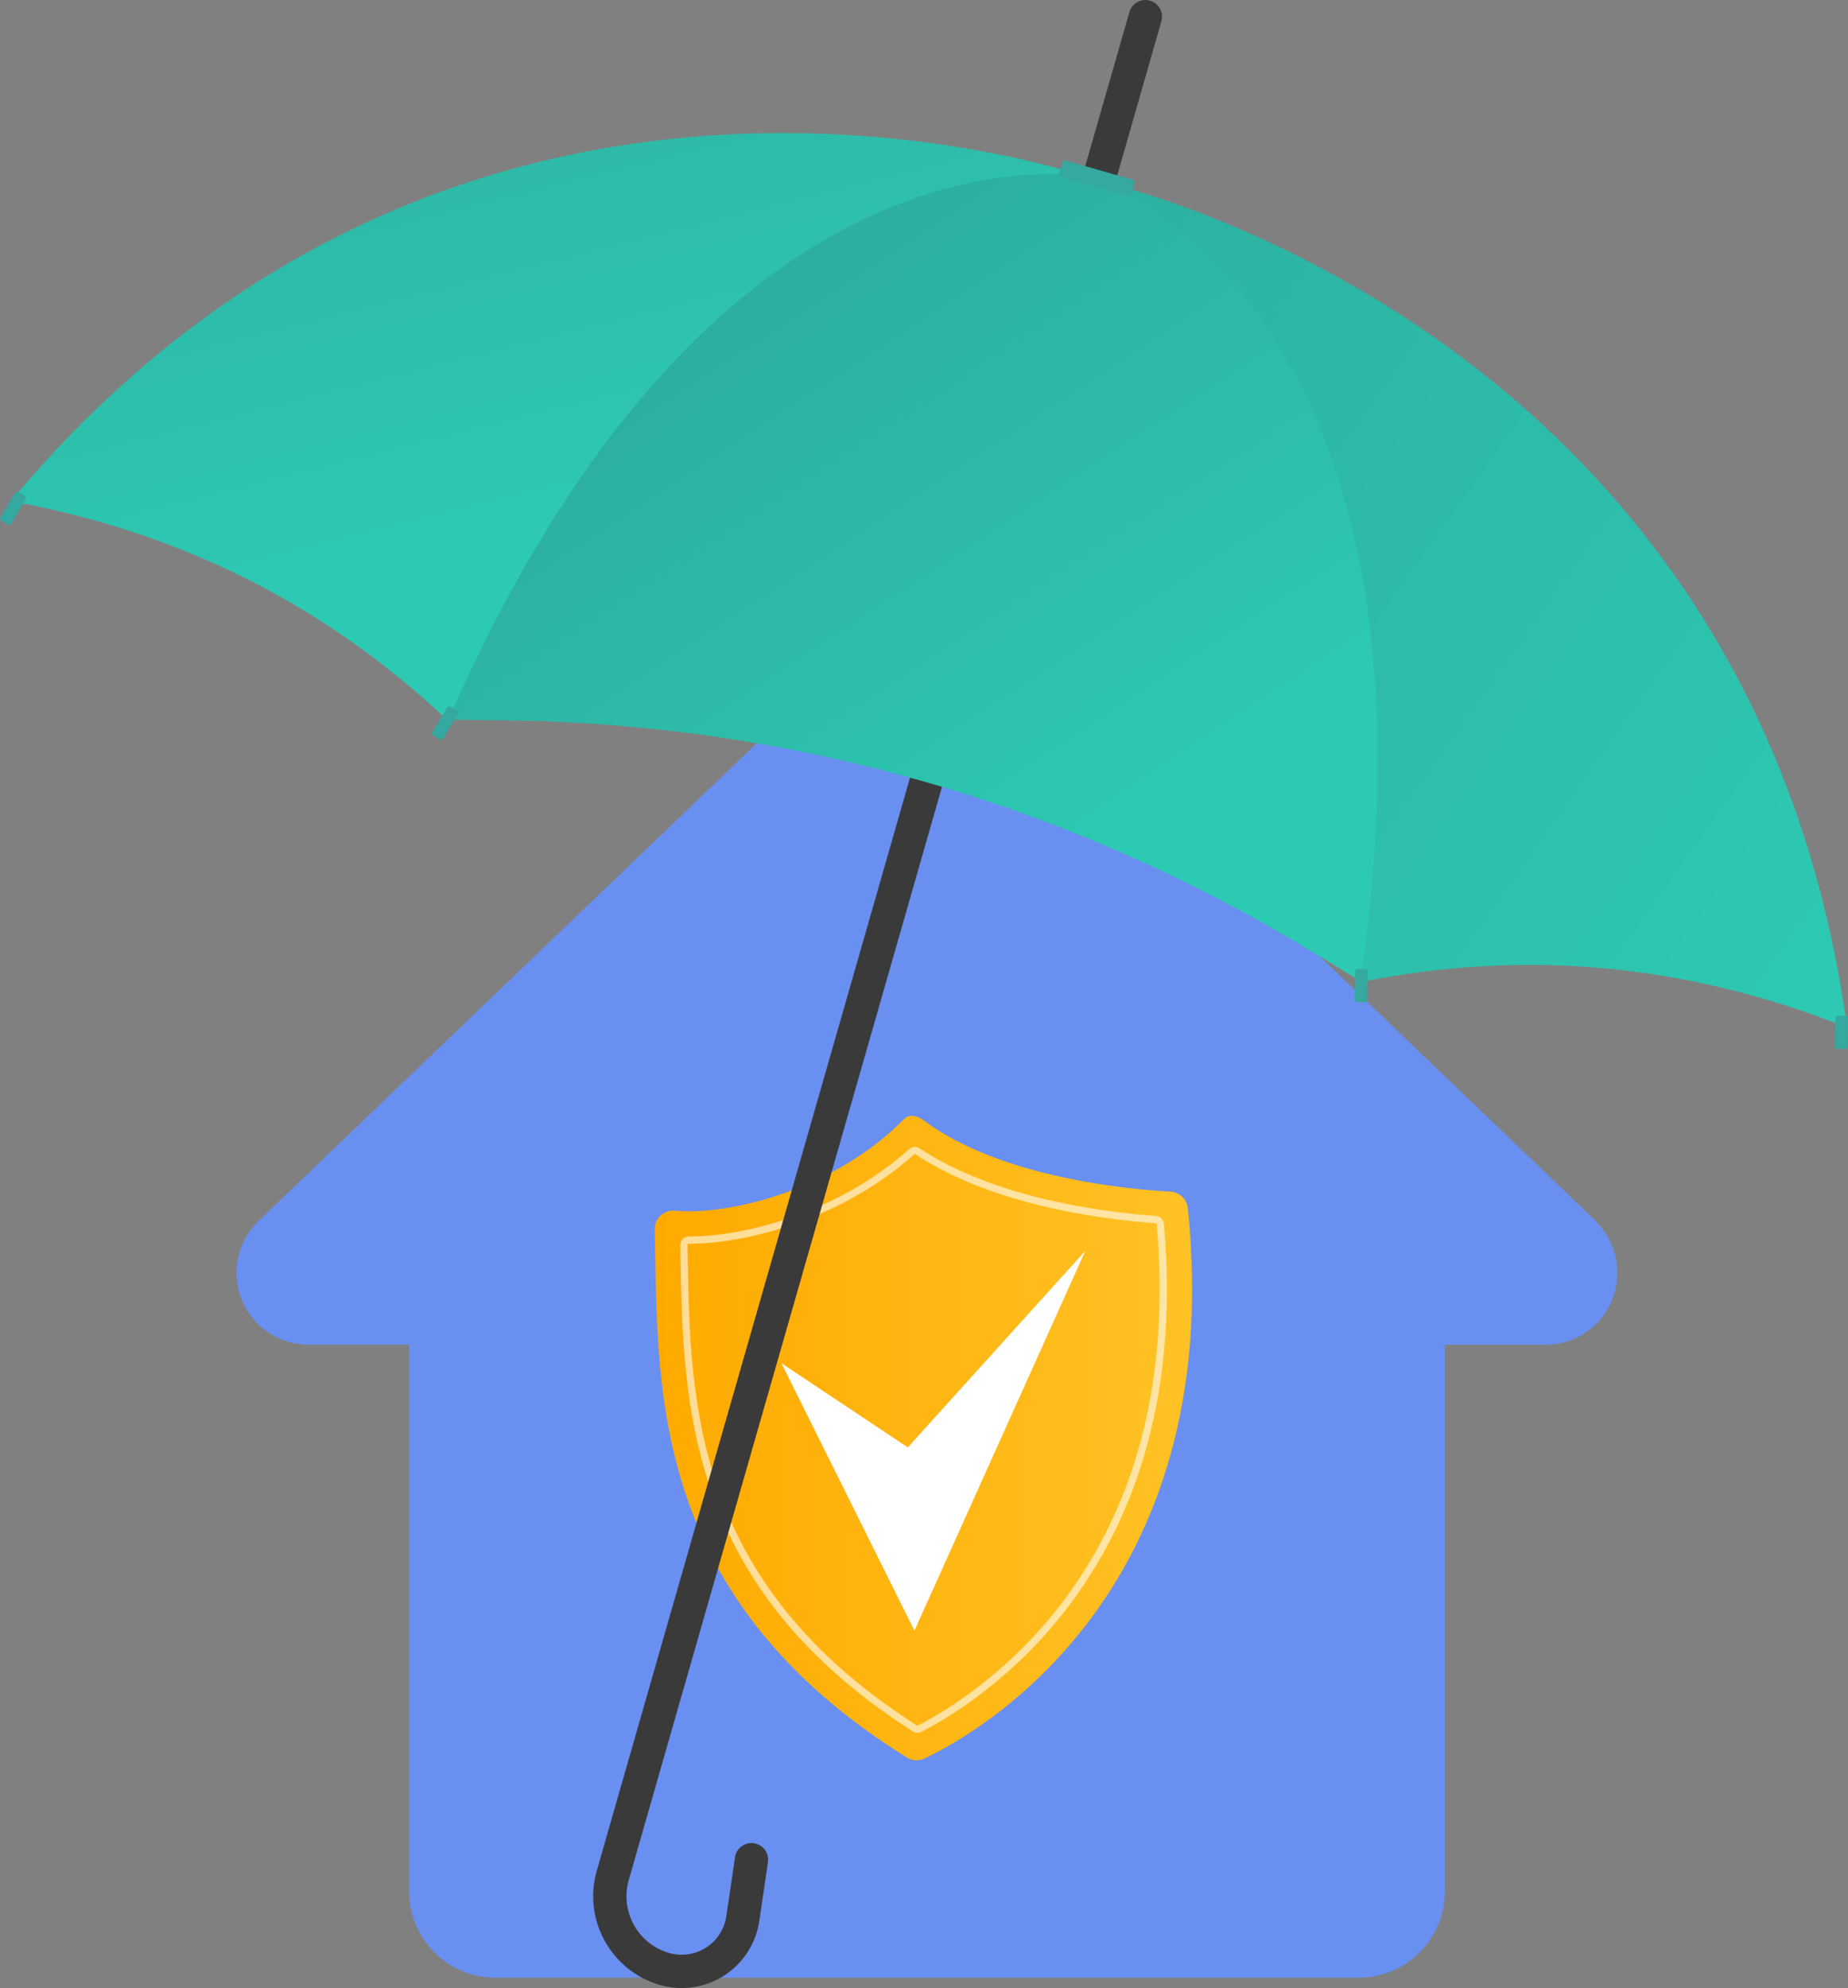 <?xml version="1.0" encoding="utf-8"?>
<!-- Generator: Adobe Illustrator 24.0.0, SVG Export Plug-In . SVG Version: 6.00 Build 0)  -->
<svg version="1.1" id="Illustration" xmlns="http://www.w3.org/2000/svg" xmlns:xlink="http://www.w3.org/1999/xlink" x="0px"
	 y="0px" viewBox="0 0 1298.92 1397.15" style="enable-background:new 0 0 1298.92 1397.15;" xml:space="preserve">
<rect x="0" y="0" width="1298.92" height="1397.15" fill="#808080" stroke="none"/>
<style type="text/css">
	.st0{fill:#698FF0;}
	.st1{fill:url(#SVGID_1_);}
	.st2{opacity:0.59;fill:#FFFFFF;}
	.st3{fill:#FFFFFF;}
	.st4{fill:#3A3A3A;}
	.st5{fill:url(#SVGID_2_);}
	.st6{fill:url(#SVGID_3_);}
	.st7{fill:url(#SVGID_4_);}
	.st8{fill:#35A89F;}
</style>
<g>
	<path id="Path_38064_1_" class="st0" d="M1121.48,857.89L672.58,427.75c-11.74-11.23-30.24-11.23-41.99,0L181.18,858.54
		c-9.5,9.56-14.86,22.47-14.92,35.95c0.02,27.91,22.64,50.52,50.54,50.54h70.78v384.27c0.04,33.48,27.19,60.61,60.68,60.61H954.9
		c33.51,0,60.68-27.17,60.68-60.68V945.1h70.92c27.81-0.14,50.29-22.7,50.33-50.51c-0.09-13.74-5.64-26.87-15.42-36.52
		L1121.48,857.89z"/>
	<g>
		<g>
			<linearGradient id="SVGID_1_" gradientUnits="userSpaceOnUse" x1="460.165" y1="1010.623" x2="837.9" y2="1010.623">
				<stop  offset="0" style="stop-color:#FFAA00"/>
				<stop  offset="1" style="stop-color:#FFC225"/>
			</linearGradient>
			<path class="st1" d="M464.29,854.31c2.71-2.54,6.37-3.8,10.07-3.47c39.56,3.56,113.36-15.5,161.59-64.85
				c3.35-3.43,9.45-1.49,13.29,1.38c53.64,40.09,142.56,48.39,173.43,50.09c6.38,0.35,11.57,5.3,12.22,11.67
				c28.07,271.12-148.45,369.36-185.06,386.7c-4,1.9-8.71,1.62-12.47-0.72c-182.47-113.66-174.66-261.46-177.19-370.98
				C460.08,860.42,461.58,856.84,464.29,854.31z"/>
			<path class="st2" d="M644.89,1217.78c-1.13,0-2.25-0.32-3.23-0.94c-70.27-44.92-116.08-98.65-140.04-164.26
				c-21.38-58.55-22.43-118.04-23.35-170.53l-0.12-6.98c-0.03-1.61,0.58-3.13,1.7-4.28c1.14-1.16,2.66-1.79,4.28-1.79
				c43.01,0,107.57-19,154.94-61.44c2.02-1.81,5.02-2.03,7.29-0.53c52.09,34.56,126.52,44.64,166.25,47.56
				c2.93,0.22,5.25,2.5,5.5,5.44c9.31,106.2-12.8,196.03-65.72,267.01c-39.54,53.03-86.45,80.67-104.78,90.09v0
				C646.76,1217.57,645.82,1217.78,644.89,1217.78z M643.04,811.11c-0.21,0-0.42,0.08-0.6,0.23
				c-48.37,43.34-114.35,62.74-158.29,62.74c-0.38,0-0.6,0.17-0.7,0.27c-0.12,0.12-0.26,0.33-0.25,0.63l0.12,6.98
				c0.92,52.09,1.95,111.14,23.04,168.88c23.57,64.53,68.72,117.43,138.01,161.72c0.27,0.17,0.62,0.19,0.9,0.05
				c18.02-9.26,64.12-36.43,103.03-88.61c52.15-69.94,73.93-158.61,64.73-263.53c-0.04-0.44-0.39-0.79-0.82-0.82
				c-40.22-2.96-115.63-13.19-168.68-48.39C643.39,811.16,643.22,811.11,643.04,811.11z"/>
		</g>
		<polygon class="st3" points="549.27,958.07 642.73,1145.99 762.86,879.04 638.07,1017.2 		"/>
	</g>
	<g>
		<path class="st4" d="M463.92,1395.02c15.2,4.36,31.56,1.97,44.89-6.54c13.33-8.51,22.37-22.36,24.81-37.98l6.16-41.86
			c0.94-6.39-3.48-12.33-9.87-13.28c-6.39-0.94-12.34,3.48-13.28,9.87l-6.15,41.76c-1.39,8.9-6.59,16.87-14.27,21.77
			c-7.67,4.9-17.09,6.27-25.85,3.77c-21.97-6.3-34.73-29.3-28.43-51.27L816.32,14.93c1.78-6.21-1.81-12.69-8.02-14.47
			c-6.21-1.78-12.69,1.81-14.47,8.02L419.44,1314.8C409.59,1349.18,429.54,1385.17,463.92,1395.02z"/>
		
			<linearGradient id="SVGID_2_" gradientUnits="userSpaceOnUse" x1="5210.102" y1="85.111" x2="4340.277" y2="702.987" gradientTransform="matrix(-1 0 0 1 5660.315 0)">
			<stop  offset="0" style="stop-color:#2DA79A"/>
			<stop  offset="1" style="stop-color:#2DCAB3"/>
		</linearGradient>
		<path class="st5" d="M1298.33,722.12c-115.91-46.08-229.32-54.43-340.71-32.22l-188.4-563.7
			C769.22,126.19,1229.82,223.2,1298.33,722.12z"/>
		
			<linearGradient id="SVGID_3_" gradientUnits="userSpaceOnUse" x1="5380.637" y1="-200.938" x2="5236.666" y2="374.947" gradientTransform="matrix(-1 0 0 1 5660.315 0)">
			<stop  offset="0" style="stop-color:#2DA79A"/>
			<stop  offset="1" style="stop-color:#2DCAB3"/>
		</linearGradient>
		<path class="st6" d="M7.59,352.2c122.72,22.31,223.34,75.3,306.06,153.14L772.03,127C772.03,127,329.96-34.69,7.59,352.2z"/>
		
			<linearGradient id="SVGID_4_" gradientUnits="userSpaceOnUse" x1="5216.19" y1="126.955" x2="4892.255" y2="618.857" gradientTransform="matrix(-1 0 0 1 5660.315 0)">
			<stop  offset="0" style="stop-color:#2DA79A"/>
			<stop  offset="1" style="stop-color:#2DCAB3"/>
		</linearGradient>
		<path class="st7" d="M771.03,125.19c0,0,254.68,88.2,185.18,564.3l-36.99-22.4C749.89,564.52,556.25,509.02,358.3,506.33
			l-43.24-0.59C508.29,65.11,771.03,125.19,771.03,125.19z"/>
		<path class="st8" d="M746.03,124.11l46.77,13.4c1.06,0.3,2.17-0.31,2.47-1.37l2.12-7.4c0.3-1.06-0.31-2.17-1.37-2.47l-46.77-13.4
			c-1.06-0.3-2.17,0.31-2.47,1.37l-2.12,7.4C744.35,122.7,744.97,123.81,746.03,124.11z"/>
		<path class="st8" d="M1291.17,737.16l5.77,0.13c0.83,0.02,1.51-0.64,1.53-1.47l0.45-20.4c0.02-0.83-0.64-1.51-1.47-1.53
			l-5.77-0.13c-0.83-0.02-1.51,0.64-1.53,1.47l-0.45,20.4C1289.68,736.46,1290.34,737.14,1291.17,737.16z"/>
		<path class="st8" d="M953.67,704.34l5.77,0.13c0.83,0.02,1.51-0.64,1.53-1.47l0.45-20.4c0.02-0.83-0.64-1.51-1.47-1.53l-5.77-0.13
			c-0.83-0.02-1.51,0.64-1.53,1.47l-0.45,20.4C952.18,703.64,952.84,704.32,953.67,704.34z"/>
		<path class="st8" d="M5.7,368.76l-4.96-2.95c-0.71-0.42-0.95-1.34-0.52-2.06l10.43-17.54c0.42-0.71,1.34-0.95,2.06-0.52l4.96,2.95
			c0.71,0.42,0.95,1.34,0.52,2.06L7.75,368.23C7.33,368.95,6.41,369.18,5.7,368.76z"/>
		<path class="st8" d="M309.35,519.68l-4.96-2.95c-0.71-0.42-0.95-1.34-0.52-2.06l10.43-17.54c0.42-0.71,1.34-0.95,2.06-0.52
			l4.96,2.95c0.71,0.42,0.95,1.34,0.52,2.06l-10.43,17.54C310.98,519.87,310.06,520.11,309.35,519.68z"/>
	</g>
</g>
</svg>
